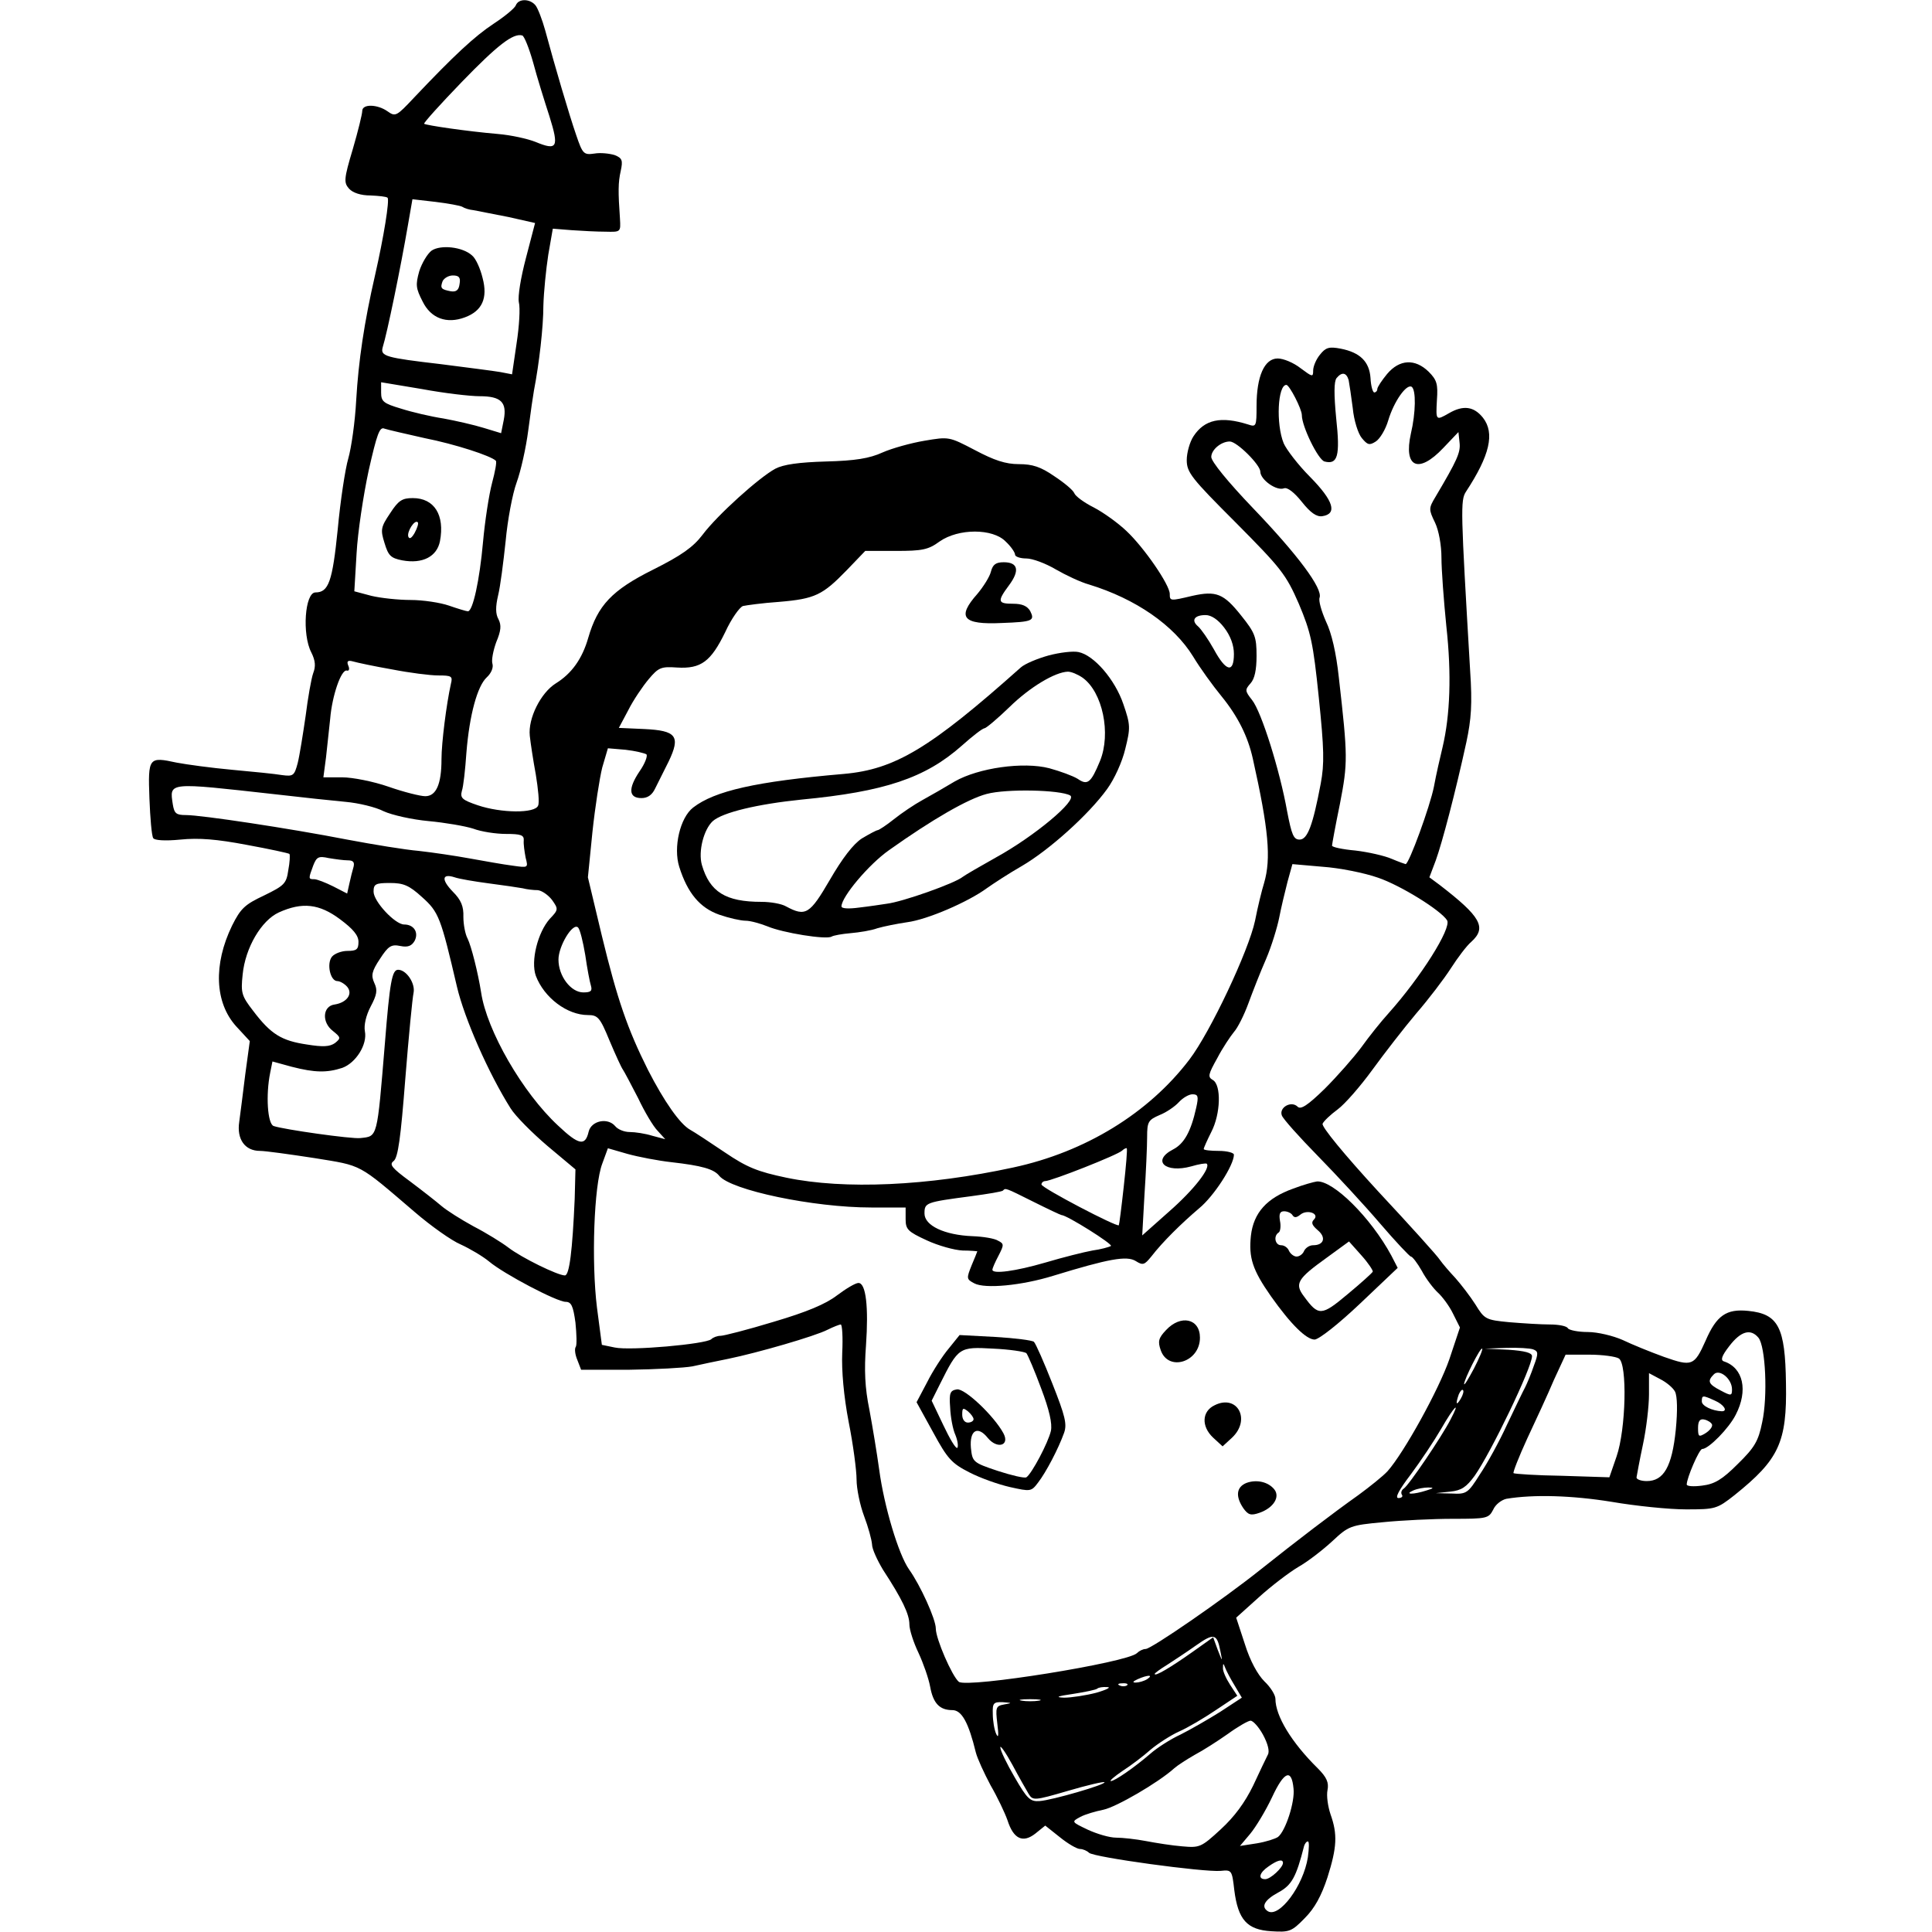<?xml version="1.0" standalone="no"?>
<!DOCTYPE svg PUBLIC "-//W3C//DTD SVG 20010904//EN"
 "http://www.w3.org/TR/2001/REC-SVG-20010904/DTD/svg10.dtd">
<svg version="1.0" xmlns="http://www.w3.org/2000/svg"
 width="512pt" height="512pt" viewBox="0 0 512 512"
 preserveAspectRatio="xMidYMid meet">
<g transform="translate(0,512) scale(0.1,-0.1)"
fill="#000000" stroke="none">
<path d="M1367 5106 c-3 -8 -30 -30 -59 -49 -50 -33 -104 -83 -211 -196 -46
-49 -49 -51 -70 -36 -27 19 -67 20 -67 1 0 -8 -11 -53 -25 -101 -24 -80 -24
-89 -10 -105 10 -11 31 -18 57 -18 22 -1 42 -3 45 -6 6 -5 -10 -104 -33 -205
-29 -126 -44 -228 -50 -331 -3 -58 -13 -127 -21 -155 -8 -27 -21 -112 -28
-188 -14 -138 -24 -167 -59 -167 -28 0 -36 -111 -11 -159 11 -22 12 -37 5 -55
-5 -14 -14 -65 -20 -113 -7 -48 -16 -105 -21 -125 -9 -34 -12 -36 -42 -32 -17
3 -77 9 -132 14 -55 5 -121 14 -147 19 -74 16 -76 14 -72 -95 2 -52 6 -99 10
-105 3 -6 31 -8 72 -4 49 5 97 1 176 -14 60 -11 111 -22 113 -24 2 -3 1 -22
-3 -43 -5 -36 -11 -41 -64 -67 -51 -24 -62 -34 -85 -80 -50 -103 -46 -204 11
-267 l36 -39 -12 -88 c-6 -48 -13 -105 -16 -126 -7 -46 15 -77 55 -77 14 0 79
-9 144 -19 129 -21 114 -13 266 -143 43 -37 98 -76 122 -86 24 -11 58 -31 75
-45 39 -33 180 -107 203 -107 15 0 20 -11 26 -55 3 -30 4 -59 1 -64 -4 -5 -2
-21 4 -35 l10 -26 127 0 c71 1 146 5 168 9 22 5 65 14 95 20 78 16 230 60 263
77 16 8 32 14 35 14 4 0 6 -34 4 -75 -2 -47 4 -115 17 -183 12 -60 21 -129 21
-153 0 -24 9 -68 20 -97 11 -29 20 -62 21 -75 0 -12 14 -42 29 -67 51 -78 70
-118 70 -145 0 -14 11 -48 24 -75 13 -28 27 -68 31 -90 8 -44 25 -62 59 -62
25 0 43 -34 62 -112 4 -16 22 -55 39 -87 18 -31 38 -73 45 -93 16 -50 41 -61
74 -35 l26 21 39 -31 c21 -17 45 -31 53 -31 8 0 19 -5 24 -10 12 -12 305 -52
349 -48 29 3 30 2 36 -51 10 -79 34 -105 98 -109 48 -3 54 -1 89 35 26 26 44
59 60 108 25 79 27 114 8 167 -7 21 -11 49 -8 64 4 20 -2 34 -26 58 -70 69
-112 139 -112 184 0 10 -13 31 -29 46 -18 18 -38 54 -52 99 l-23 70 60 54 c32
29 79 65 104 80 25 14 65 45 90 68 44 41 48 43 135 51 50 5 133 9 185 9 90 0
95 1 107 24 6 14 22 26 35 29 72 12 174 9 279 -8 64 -11 152 -20 197 -20 78 0
82 1 129 38 117 94 139 139 136 296 -2 149 -20 184 -100 192 -58 6 -84 -12
-113 -79 -30 -67 -36 -69 -110 -43 -36 13 -85 33 -110 45 -25 11 -66 21 -92
21 -26 0 -50 5 -53 10 -3 6 -25 10 -48 10 -23 0 -71 3 -107 6 -63 6 -66 8 -90
47 -14 22 -38 53 -53 70 -16 17 -34 38 -41 48 -6 10 -80 92 -164 182 -90 98
-150 171 -147 179 3 7 21 24 40 38 19 14 60 61 92 105 32 44 84 111 116 149
33 38 74 92 92 120 18 28 42 60 54 70 42 38 25 67 -84 151 l-27 20 17 45 c17
47 52 180 81 313 13 61 16 101 10 190 -25 426 -26 451 -11 474 63 96 77 155
45 196 -24 30 -52 34 -90 12 -35 -20 -35 -20 -32 35 3 42 0 53 -22 75 -36 35
-77 33 -110 -6 -14 -17 -26 -35 -26 -40 0 -5 -4 -9 -8 -9 -4 0 -9 17 -10 38
-3 44 -28 68 -79 78 -31 6 -40 3 -55 -16 -10 -12 -18 -31 -18 -42 0 -18 -2
-17 -33 6 -19 15 -46 26 -61 26 -35 0 -56 -47 -56 -126 0 -54 -1 -56 -22 -49
-73 23 -116 13 -145 -31 -10 -15 -18 -44 -18 -63 0 -33 12 -48 130 -166 120
-121 133 -137 167 -215 32 -76 38 -103 53 -249 14 -136 15 -175 5 -228 -21
-111 -35 -148 -56 -148 -16 0 -21 13 -33 75 -19 107 -68 264 -93 295 -19 24
-19 27 -4 44 11 12 16 36 16 73 0 50 -4 61 -41 107 -46 58 -66 66 -129 52 -59
-14 -60 -14 -60 5 0 24 -68 123 -115 167 -22 21 -61 49 -86 62 -26 13 -49 30
-52 38 -3 8 -27 28 -53 45 -36 25 -58 32 -94 32 -35 0 -65 10 -116 37 -69 36
-69 36 -134 25 -36 -6 -86 -20 -111 -31 -35 -16 -73 -22 -150 -24 -72 -2 -113
-8 -134 -19 -43 -23 -154 -123 -193 -175 -25 -33 -56 -55 -132 -93 -108 -54
-146 -94 -171 -180 -16 -56 -44 -95 -86 -121 -40 -25 -74 -93 -69 -139 2 -19
9 -65 16 -103 6 -37 10 -74 6 -82 -8 -21 -98 -20 -160 1 -41 14 -47 19 -42 38
4 11 9 57 12 101 8 100 29 177 54 200 12 11 18 26 15 36 -3 9 2 35 10 57 13
31 14 45 6 61 -8 14 -8 33 -1 63 6 24 14 88 20 144 5 55 18 125 29 155 11 30
25 92 31 139 6 47 13 94 15 105 14 72 25 169 25 225 1 36 7 96 13 135 l12 69
50 -4 c28 -2 68 -4 90 -4 40 -1 40 -1 38 34 -5 72 -5 96 2 127 6 28 4 34 -16
42 -13 4 -37 7 -54 4 -28 -4 -31 -1 -48 49 -19 55 -57 184 -82 277 -8 29 -20
60 -26 67 -15 18 -45 18 -52 0z m46 -152 c10 -38 30 -102 43 -142 26 -83 21
-92 -37 -68 -20 8 -64 18 -100 21 -82 7 -190 23 -195 27 -2 2 43 52 100 111
94 97 136 130 160 123 5 -1 18 -33 29 -72z m-188 -382 c6 -4 19 -8 30 -9 11
-2 52 -10 92 -18 l71 -16 -24 -92 c-14 -53 -22 -102 -19 -118 4 -15 1 -64 -6
-109 l-12 -82 -31 6 c-17 3 -88 12 -158 21 -146 17 -160 21 -154 44 12 38 48
213 67 324 l12 69 61 -7 c33 -4 66 -10 71 -13z m2349 -459 c2 -10 7 -44 11
-75 3 -32 14 -67 24 -79 15 -18 20 -20 37 -9 11 7 26 32 33 56 15 50 48 97 62
89 12 -8 11 -69 -2 -124 -20 -90 20 -108 86 -38 l40 42 3 -28 c3 -26 -6 -46
-64 -144 -18 -30 -18 -33 -1 -68 10 -21 17 -60 17 -93 0 -31 6 -113 13 -182
14 -127 10 -235 -10 -320 -6 -25 -17 -72 -23 -105 -10 -51 -66 -205 -75 -205
-1 0 -18 6 -37 14 -18 8 -62 18 -96 22 -34 3 -62 9 -62 13 0 3 9 53 21 111 21
109 21 124 -3 335 -7 65 -19 117 -34 148 -12 27 -20 55 -17 63 9 24 -58 114
-177 238 -66 69 -110 123 -110 135 0 19 26 41 49 41 19 0 81 -62 81 -80 0 -21
43 -52 63 -44 9 3 27 -11 47 -36 23 -29 39 -40 54 -38 41 6 30 41 -32 104 -32
32 -63 73 -70 89 -21 51 -16 155 7 155 8 0 41 -64 41 -80 0 -30 43 -118 60
-123 35 -9 42 14 31 115 -6 62 -6 97 1 106 14 17 26 15 32 -5z m-2303 -43 c57
0 73 -16 64 -63 l-7 -35 -46 14 c-26 8 -74 19 -107 25 -33 5 -84 17 -112 26
-47 14 -53 19 -53 43 l0 27 108 -18 c59 -11 128 -19 153 -19z m-146 -111 c81
-16 176 -47 189 -60 3 -3 -2 -29 -10 -59 -8 -30 -19 -101 -24 -157 -9 -101
-27 -183 -40 -183 -4 0 -27 7 -50 15 -23 8 -69 15 -102 15 -32 0 -79 5 -104
11 l-45 12 6 101 c3 55 18 154 32 219 22 97 29 117 42 111 9 -3 57 -14 106
-25z m1540 -274 c14 -13 25 -29 25 -35 0 -5 13 -10 30 -10 16 0 51 -13 78 -29
26 -15 66 -34 88 -40 124 -38 225 -108 276 -191 18 -30 52 -77 75 -105 44 -54
70 -107 83 -165 42 -188 49 -265 30 -330 -6 -19 -17 -64 -24 -100 -17 -80
-119 -296 -174 -368 -108 -142 -276 -245 -467 -286 -226 -49 -447 -59 -601
-27 -76 16 -104 27 -163 67 -40 27 -81 54 -92 60 -27 15 -69 75 -112 159 -54
108 -81 186 -122 355 l-37 155 12 120 c7 66 19 143 26 171 l15 51 47 -4 c26
-3 50 -9 55 -12 4 -4 -4 -25 -18 -45 -31 -46 -29 -71 5 -71 16 0 28 8 36 25 7
14 23 46 36 72 32 67 21 82 -65 86 l-67 3 25 47 c13 26 38 63 54 82 26 31 33
34 75 31 64 -4 90 16 128 94 16 35 38 66 47 69 9 2 52 8 96 11 95 8 115 18
179 84 l49 51 81 0 c70 0 86 3 116 25 50 35 141 35 175 0z m579 -228 c17 -22
26 -47 26 -70 0 -52 -21 -47 -53 12 -15 27 -34 54 -42 61 -19 16 -10 30 20 30
15 0 33 -12 49 -33z m-2205 -111 c46 -9 101 -16 122 -16 36 0 39 -2 34 -22
-12 -54 -25 -157 -25 -200 0 -66 -14 -98 -43 -98 -13 0 -57 11 -97 25 -40 14
-96 25 -123 25 l-50 0 7 53 c3 28 8 75 11 102 5 61 29 131 44 128 6 -2 8 4 4
13 -5 12 -1 15 13 11 10 -3 57 -13 103 -21z m-309 -331 c69 -8 153 -17 186
-20 34 -3 80 -14 101 -25 22 -10 75 -22 119 -26 43 -4 96 -13 118 -20 21 -8
60 -14 87 -14 39 0 48 -3 47 -17 -1 -10 2 -30 5 -46 7 -27 7 -27 -35 -21 -24
3 -74 12 -113 19 -38 7 -99 16 -135 20 -36 3 -121 17 -190 30 -154 30 -387 65
-427 65 -26 0 -31 4 -35 28 -9 60 -15 59 272 27z m192 -175 c14 0 18 -5 15
-17 -3 -10 -8 -30 -11 -44 l-6 -27 -37 19 c-20 10 -43 19 -50 19 -16 0 -16 1
-3 36 9 23 14 26 41 20 18 -3 40 -6 51 -6z m2730 -46 c59 -20 166 -86 183
-113 12 -21 -70 -151 -155 -246 -20 -22 -52 -62 -72 -90 -20 -27 -64 -77 -97
-110 -46 -45 -64 -56 -72 -48 -17 17 -50 -2 -42 -23 3 -9 46 -57 96 -108 49
-50 123 -130 164 -178 42 -49 79 -88 82 -88 4 0 17 -17 29 -38 11 -21 31 -47
43 -58 11 -10 30 -35 40 -56 l18 -36 -28 -84 c-28 -81 -121 -249 -164 -297
-12 -13 -47 -41 -77 -63 -69 -49 -162 -120 -260 -198 -99 -79 -289 -210 -304
-210 -7 0 -17 -5 -23 -11 -25 -25 -449 -93 -472 -76 -18 15 -61 114 -61 141 0
25 -41 115 -71 157 -28 40 -66 167 -79 264 -6 44 -18 116 -26 159 -12 58 -14
105 -9 171 7 101 0 165 -20 165 -8 0 -33 -15 -57 -33 -30 -23 -80 -44 -168
-70 -69 -21 -132 -37 -140 -37 -9 0 -20 -4 -25 -9 -14 -13 -215 -31 -256 -22
l-34 7 -13 99 c-15 122 -8 323 14 381 l15 41 52 -15 c29 -8 81 -18 117 -22 79
-9 112 -18 126 -36 31 -38 249 -84 403 -84 l91 0 0 -31 c0 -27 6 -33 56 -56
30 -14 73 -26 95 -27 21 0 39 -2 39 -2 0 -1 -7 -18 -15 -37 -14 -35 -14 -37 7
-48 28 -15 125 -6 209 20 147 45 195 54 219 39 19 -12 23 -10 41 12 30 39 80
88 127 128 39 32 92 114 92 142 0 5 -18 10 -40 10 -22 0 -40 2 -40 5 0 3 9 23
20 45 25 48 27 125 4 138 -14 8 -12 15 12 58 14 27 35 58 44 69 10 11 27 45
38 75 11 30 32 84 47 118 15 35 30 85 35 110 5 26 15 68 22 95 l13 47 80 -7
c44 -3 110 -16 147 -29z m-2357 -15 c39 -5 79 -11 90 -13 11 -3 29 -5 40 -5
11 -1 28 -13 38 -26 17 -24 17 -26 -6 -50 -32 -36 -51 -112 -37 -151 22 -58
83 -104 138 -104 26 0 32 -6 57 -67 16 -38 32 -73 36 -78 4 -6 22 -40 40 -75
17 -36 40 -75 52 -87 l20 -22 -34 9 c-19 6 -46 10 -60 10 -15 0 -32 7 -39 16
-20 23 -63 14 -70 -15 -9 -39 -26 -36 -81 16 -94 87 -189 252 -204 353 -8 51
-26 123 -36 143 -6 11 -11 37 -11 57 1 28 -6 45 -28 67 -31 32 -29 49 5 38 11
-4 52 -11 90 -16z m-177 -36 c45 -40 50 -54 93 -238 20 -85 84 -230 142 -322
13 -21 58 -66 98 -100 l74 -62 -2 -78 c-6 -137 -14 -203 -26 -203 -19 0 -115
47 -150 74 -17 13 -59 39 -92 56 -33 18 -71 42 -85 54 -14 12 -51 41 -83 65
-49 36 -56 45 -44 54 12 9 19 63 31 217 9 113 19 216 22 229 5 25 -19 61 -41
61 -16 0 -22 -32 -35 -195 -21 -254 -19 -246 -65 -251 -22 -3 -205 23 -230 32
-16 6 -21 82 -9 141 l6 30 51 -14 c62 -16 94 -16 134 -3 36 13 67 62 60 97 -3
16 3 42 15 65 17 32 19 44 10 63 -9 20 -7 31 15 64 22 34 30 39 54 34 20 -4
30 0 38 14 11 22 -2 43 -28 43 -24 0 -81 61 -81 87 0 20 5 23 43 23 36 0 51
-6 85 -37z m-217 -59 c35 -26 49 -43 49 -60 0 -20 -5 -24 -29 -24 -16 0 -34
-7 -41 -15 -15 -18 -5 -65 14 -65 7 0 19 -7 26 -15 16 -19 -1 -42 -33 -47 -32
-4 -35 -47 -5 -70 21 -17 22 -19 6 -32 -14 -10 -32 -11 -75 -4 -67 10 -95 27
-142 89 -31 40 -33 48 -28 96 7 72 50 144 96 165 62 28 107 23 162 -18z m650
-95 c5 -35 12 -72 15 -81 4 -14 0 -18 -20 -18 -33 0 -66 43 -66 87 0 36 38 99
52 85 5 -5 13 -37 19 -73z m1619 -405 c-14 -63 -32 -95 -61 -110 -58 -30 -21
-64 48 -45 20 6 39 9 41 7 11 -11 -34 -69 -99 -126 l-72 -64 6 108 c4 60 7
129 7 153 0 40 3 45 33 58 18 7 41 23 51 34 11 12 27 21 36 21 15 0 17 -5 10
-36z m-192 -209 c-6 -55 -12 -101 -13 -102 -4 -6 -205 99 -205 108 0 5 5 9 10
9 16 0 194 70 204 81 5 5 11 7 12 6 2 -2 -2 -48 -8 -102z m-239 -40 c38 -19
72 -35 74 -35 14 0 138 -78 131 -82 -5 -3 -27 -9 -49 -12 -22 -4 -78 -18 -125
-32 -79 -23 -140 -31 -140 -19 0 4 7 20 16 37 15 29 15 32 -1 40 -9 6 -40 11
-68 12 -74 3 -127 28 -127 60 0 29 3 30 124 46 44 6 82 12 84 15 7 7 5 8 81
-30z m1921 -360 c19 -23 25 -156 10 -224 -10 -50 -20 -67 -65 -111 -41 -41
-61 -53 -94 -57 -22 -3 -41 -2 -41 3 0 17 33 94 41 94 17 0 71 55 89 91 33 64
20 124 -31 141 -10 3 -7 14 14 41 30 39 56 47 77 22z m-754 -82 c-14 -26 -25
-45 -26 -41 0 12 43 98 48 94 2 -2 -8 -26 -22 -53z m157 51 c14 -5 14 -11 2
-43 -7 -21 -18 -47 -23 -57 -6 -11 -27 -55 -48 -99 -20 -44 -53 -104 -72 -132
-32 -51 -36 -53 -75 -51 l-42 1 38 4 c30 3 43 12 65 42 43 61 152 287 152 317
0 9 -19 14 -62 17 l-63 3 57 2 c31 1 63 -1 71 -4z m227 -24 c23 -14 19 -188
-6 -260 l-19 -55 -125 4 c-69 1 -127 5 -129 7 -2 2 14 43 36 91 23 49 55 118
71 156 l31 67 63 0 c35 0 70 -5 78 -10z m300 -82 c0 -17 -2 -18 -30 -3 -33 17
-36 25 -18 43 15 15 48 -12 48 -40z m-151 -6 c6 -12 7 -50 2 -101 -10 -98 -32
-136 -77 -136 -16 0 -28 5 -27 10 1 6 8 45 17 87 9 42 16 102 16 133 l0 56 30
-16 c16 -8 34 -23 39 -33z m-568 -19 c-12 -20 -14 -14 -5 12 4 9 9 14 11 11 3
-2 0 -13 -6 -23z m674 -5 c23 -10 35 -28 18 -28 -25 1 -53 14 -53 26 0 17 2
17 35 2z m-701 -50 c-23 -45 -111 -175 -124 -183 -6 -4 -8 -11 -5 -16 4 -5 -1
-9 -9 -9 -10 0 1 21 33 63 26 35 62 89 80 120 35 61 53 78 25 25z m693 -13 c2
-6 -6 -16 -17 -23 -18 -11 -20 -10 -20 14 0 18 5 25 17 22 9 -2 18 -8 20 -13z
m-757 -175 c-34 -11 -60 -11 -35 0 11 5 29 8 40 8 16 0 15 -2 -5 -8z m-546
-425 c6 -30 6 -30 -7 3 l-12 33 -55 -39 c-58 -41 -100 -66 -100 -58 0 2 15 13
33 24 17 11 52 34 76 51 48 34 56 32 65 -14z m38 -92 l19 -32 -58 -38 c-32
-20 -79 -47 -105 -60 -26 -12 -62 -35 -80 -51 -43 -37 -94 -72 -104 -72 -5 0
9 12 31 27 22 14 56 40 74 56 19 16 53 38 75 48 23 10 67 36 98 57 l57 38 -19
29 c-11 17 -20 37 -19 45 0 13 1 13 6 0 3 -8 14 -29 25 -47z m-232 17 c-8 -5
-22 -9 -30 -9 -10 0 -8 3 5 9 27 12 43 12 25 0z m-53 -16 c-3 -3 -12 -4 -19
-1 -8 3 -5 6 6 6 11 1 17 -2 13 -5z m-82 -20 c-27 -7 -66 -13 -85 -13 -25 1
-18 4 24 10 32 5 61 11 64 14 3 3 15 5 26 4 12 0 -1 -7 -29 -15z m-152 -21
c-13 -2 -33 -2 -45 0 -13 2 -3 4 22 4 25 0 35 -2 23 -4z m-92 -10 c-22 -4 -23
-8 -18 -51 4 -31 3 -40 -3 -27 -5 11 -9 35 -9 53 -1 29 2 32 27 31 25 -2 25
-2 3 -6z m686 -80 c13 -24 18 -44 13 -53 -4 -8 -22 -45 -39 -82 -22 -45 -49
-82 -86 -116 -52 -48 -56 -49 -102 -45 -26 2 -70 9 -96 14 -26 5 -62 9 -79 9
-18 0 -51 10 -75 21 -44 21 -44 21 -20 34 13 7 41 15 61 19 34 7 146 72 188
110 9 8 34 24 55 36 21 11 60 36 87 55 26 19 54 35 60 35 7 0 22 -17 33 -37z
m-621 -157 c11 -18 15 -18 104 8 51 15 94 25 97 23 5 -6 -140 -48 -172 -50
-25 -2 -33 6 -66 63 -21 36 -38 71 -38 79 -1 8 14 -13 32 -46 17 -32 37 -67
43 -77z m702 14 c4 -35 -21 -112 -41 -128 -7 -5 -32 -13 -56 -17 l-45 -7 27
32 c15 18 41 61 58 97 32 69 52 77 57 23z m38 -182 c-12 -76 -76 -161 -106
-143 -19 12 -9 30 28 50 35 19 47 40 68 123 2 6 6 12 10 12 4 0 3 -19 0 -42z
m-66 -15 c0 -12 -33 -43 -47 -43 -20 0 -16 17 9 34 24 17 38 20 38 9z"/>
<path d="M1144 4456 c-11 -8 -26 -33 -33 -55 -10 -36 -9 -45 9 -80 22 -45 64
-60 112 -42 46 17 61 51 47 104 -6 25 -18 52 -28 60 -25 23 -83 29 -107 13z
m74 -88 c-2 -17 -9 -22 -23 -20 -26 5 -29 8 -22 27 4 8 16 15 27 15 16 0 21
-5 18 -22z"/>
<path d="M1034 3760 c-25 -37 -26 -44 -15 -79 10 -33 16 -40 47 -46 54 -10 92
10 100 51 13 69 -15 114 -72 114 -28 0 -38 -6 -60 -40z m65 -52 c-8 -14 -14
-18 -17 -10 -4 13 17 46 25 38 3 -2 -1 -15 -8 -28z"/>
<path d="M2626 3605 c-3 -13 -20 -40 -36 -59 -55 -62 -39 -82 65 -77 82 3 88
6 75 32 -8 13 -21 19 -45 19 -41 0 -43 6 -11 49 29 39 24 61 -14 61 -21 0 -29
-6 -34 -25z"/>
<path d="M2779 3383 c-29 -8 -63 -22 -74 -32 -240 -214 -333 -270 -469 -282
-233 -20 -342 -45 -399 -89 -35 -27 -53 -106 -37 -157 22 -70 55 -109 106
-127 26 -9 57 -16 70 -16 12 0 38 -7 58 -15 40 -17 156 -36 170 -27 5 3 27 7
50 9 23 2 55 7 71 13 17 5 52 12 79 16 54 7 162 54 211 90 17 12 58 39 93 59
72 42 177 136 226 204 19 26 40 72 48 106 14 56 14 64 -5 119 -22 65 -78 130
-119 138 -14 3 -49 -1 -79 -9z m90 -59 c53 -38 76 -148 46 -221 -24 -58 -33
-65 -59 -47 -13 8 -46 20 -75 28 -69 18 -188 1 -251 -35 -25 -15 -63 -37 -85
-49 -22 -12 -56 -35 -76 -51 -20 -16 -40 -29 -43 -29 -3 0 -22 -10 -42 -22
-23 -15 -52 -53 -85 -110 -53 -91 -64 -98 -116 -70 -12 7 -41 12 -65 12 -95 0
-137 26 -158 98 -10 36 5 94 29 116 26 23 118 45 235 57 220 21 328 57 425
143 28 25 55 46 60 46 4 0 34 25 66 56 54 53 121 93 155 94 9 0 26 -7 39 -16z
m-33 -312 c21 -12 -96 -109 -196 -164 -41 -23 -81 -46 -89 -52 -21 -17 -159
-66 -201 -71 -13 -2 -46 -7 -72 -10 -29 -4 -48 -3 -48 3 0 25 72 111 126 149
114 81 209 136 259 149 52 14 194 11 221 -4z"/>
<path d="M3427 1970 c-70 -25 -105 -64 -112 -125 -6 -58 4 -90 53 -160 53 -75
94 -115 116 -115 12 1 63 41 121 96 l99 94 -17 33 c-54 100 -154 199 -197 196
-8 -1 -37 -9 -63 -19z m-2 -70 c5 -8 11 -7 21 1 18 15 52 3 36 -13 -8 -8 -5
-15 10 -28 23 -19 17 -40 -12 -40 -10 0 -20 -7 -24 -15 -3 -8 -12 -15 -20 -15
-7 0 -16 7 -20 15 -3 8 -12 15 -21 15 -16 0 -21 25 -6 34 4 3 6 17 3 31 -3 18
0 25 11 25 9 0 19 -5 22 -10z m213 -150 c-2 -4 -32 -31 -67 -60 -69 -58 -77
-58 -115 -6 -26 34 -18 47 60 103 l59 43 33 -37 c18 -20 31 -40 30 -43z"/>
<path d="M3090 1595 c-20 -21 -22 -30 -14 -53 20 -58 104 -32 104 33 0 51 -51
62 -90 20z"/>
<path d="M2514 1546 c-16 -19 -42 -59 -57 -89 l-28 -53 44 -80 c38 -70 49 -82
96 -106 29 -15 77 -32 108 -39 54 -12 56 -12 74 12 21 27 54 90 69 132 8 23 3
44 -31 130 -22 56 -44 106 -49 111 -4 4 -51 10 -103 13 l-94 5 -29 -36z m206
-12 c4 -5 22 -47 39 -93 22 -58 30 -94 26 -113 -7 -31 -51 -114 -65 -123 -5
-3 -39 5 -76 17 -66 22 -67 24 -71 61 -4 47 18 60 45 26 25 -30 59 -20 41 13
-25 46 -102 119 -123 116 -18 -3 -21 -9 -18 -48 1 -25 7 -58 14 -73 6 -15 8
-30 5 -34 -4 -3 -20 24 -37 60 l-31 65 22 44 c49 98 51 99 141 94 44 -2 83 -8
88 -12z m-140 -175 c0 -5 -7 -9 -15 -9 -9 0 -15 9 -15 21 0 18 2 19 15 9 8 -7
15 -16 15 -21z"/>
<path d="M3219 1396 c-34 -16 -36 -56 -4 -86 l25 -23 25 23 c51 48 14 116 -46
86z"/>
<path d="M3303 1190 c-27 -11 -29 -36 -8 -67 13 -18 20 -20 43 -12 37 13 55
42 39 62 -16 20 -47 27 -74 17z"/>
</g>
</svg>
